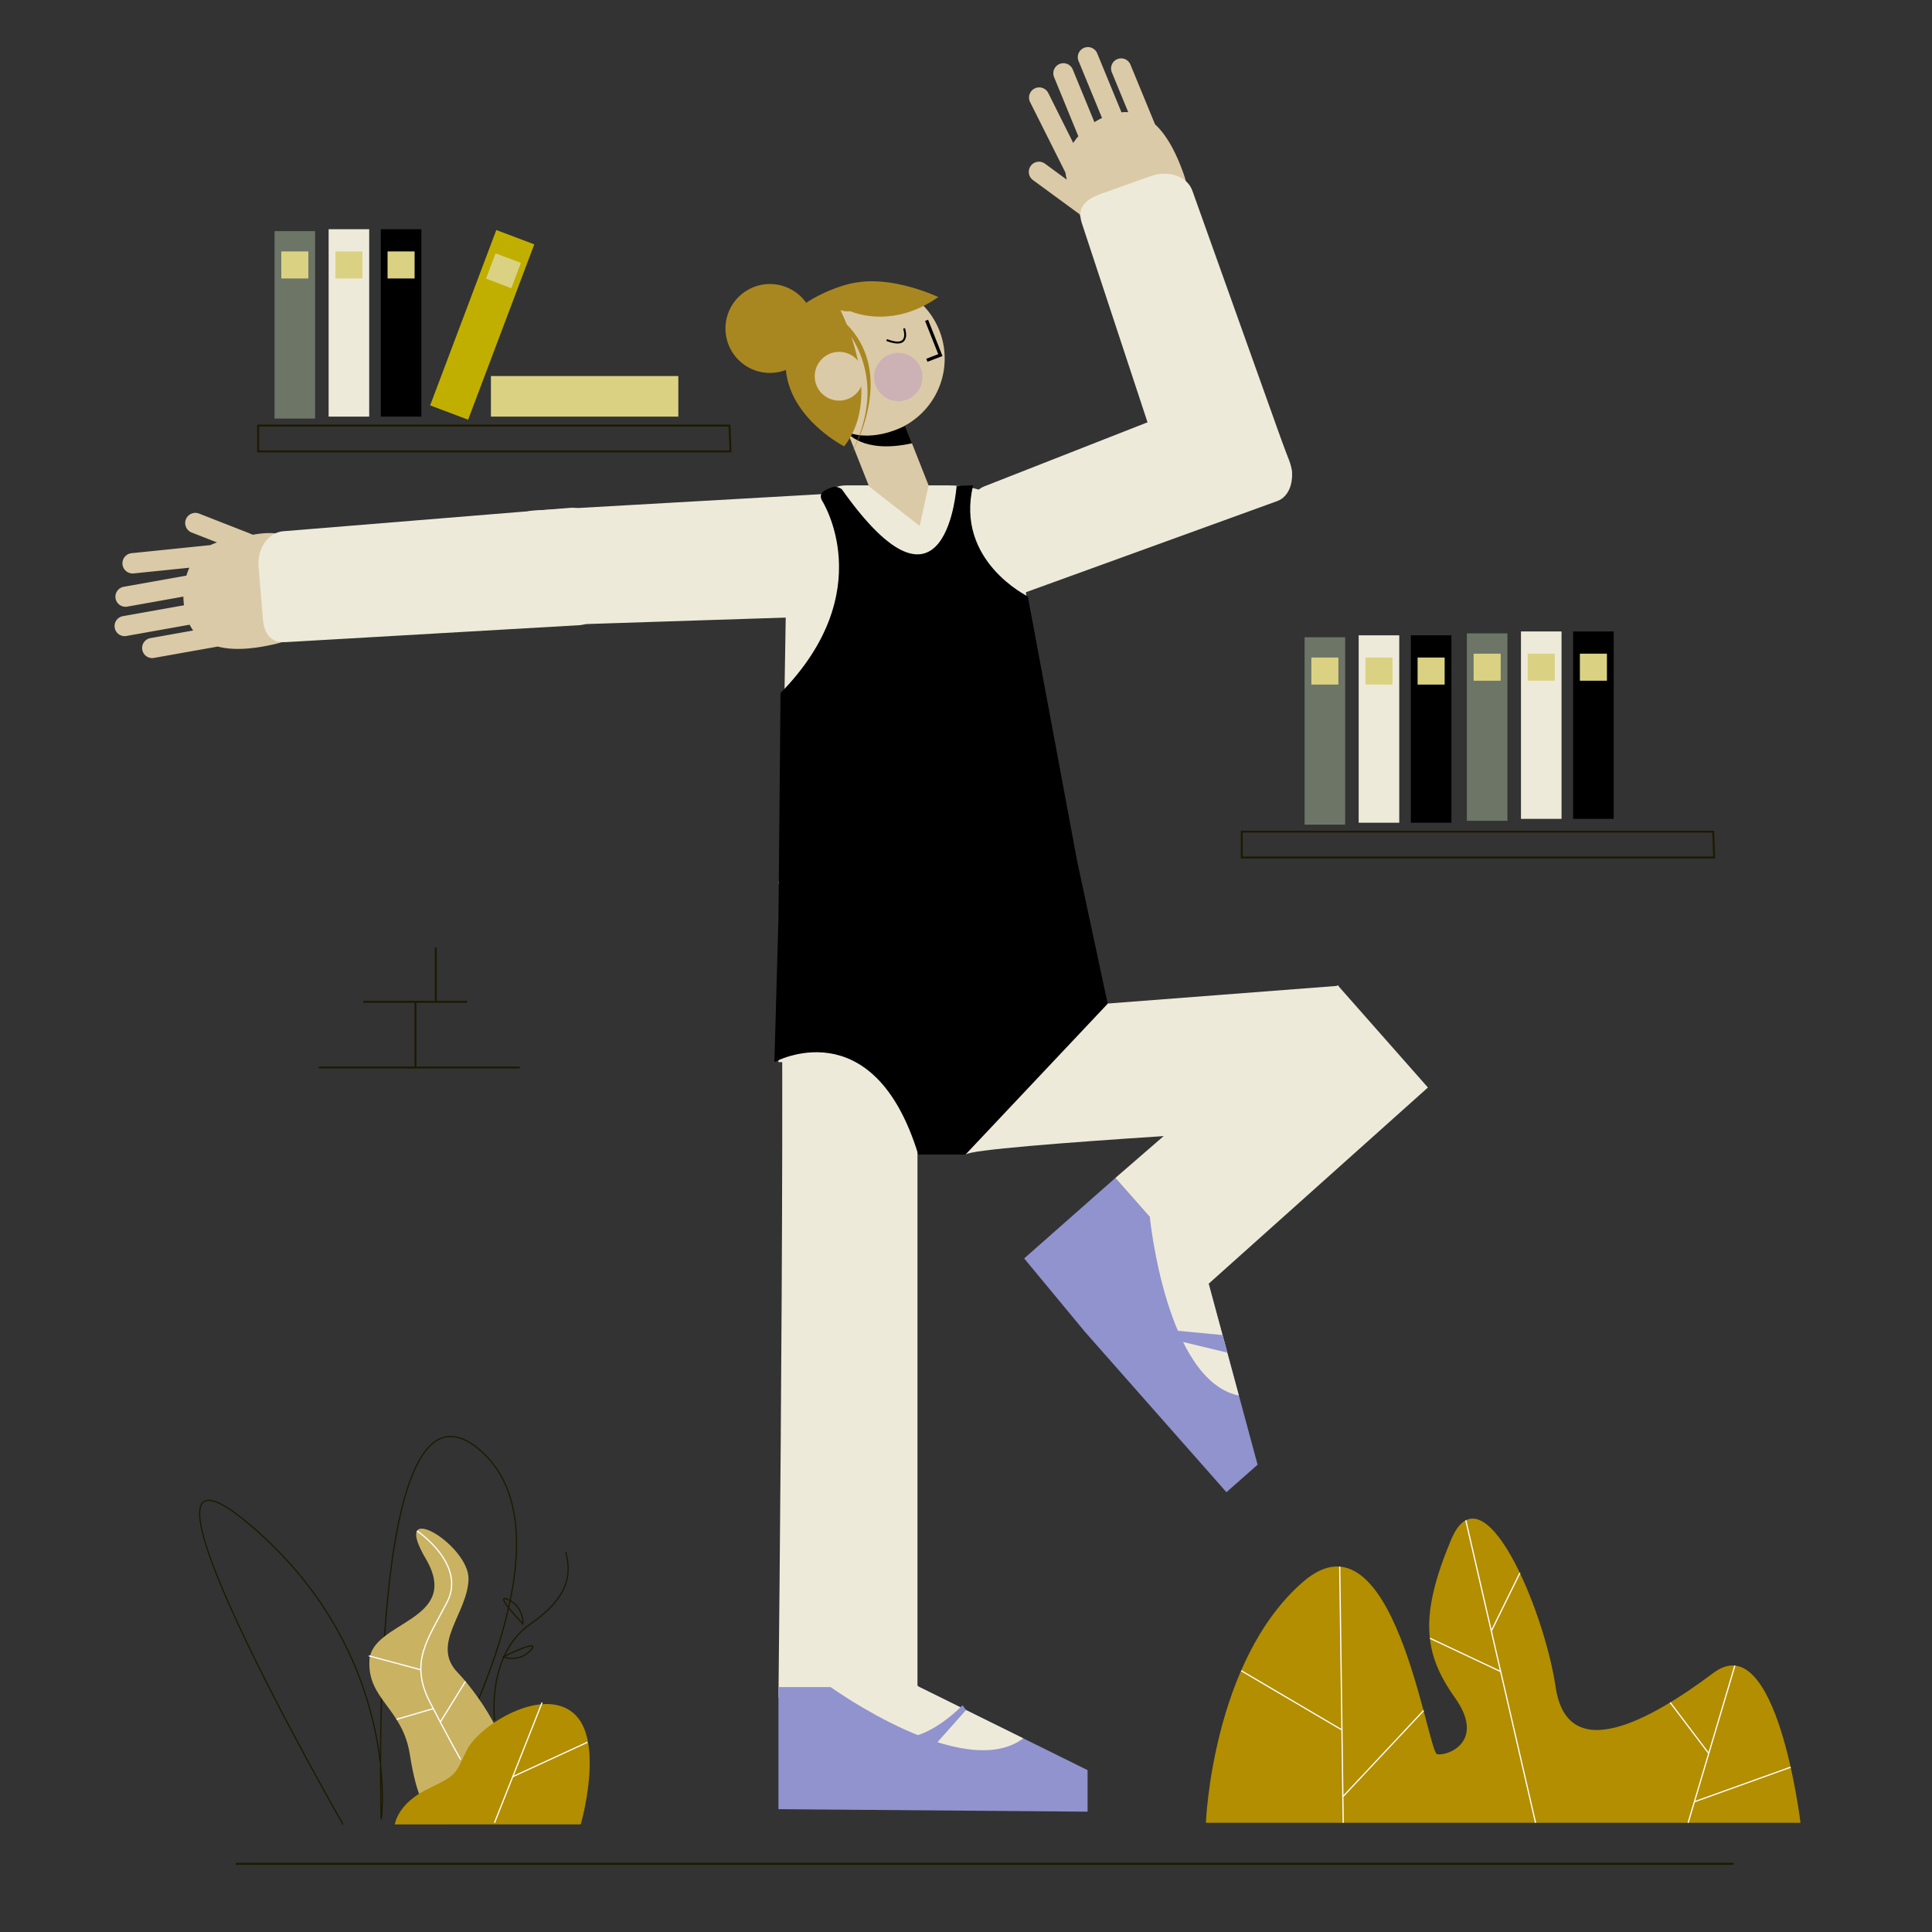 <svg xmlns="http://www.w3.org/2000/svg" viewBox="0 0 1000 1000"><rect x="0" y="0" width="1000" height="1000" fill="#333333" stroke="none"/><title>Mesa de trabajo 9</title><g id="Capa_1" data-name="Capa 1"><path d="M156.76,327.7h0a55.34,55.34,0,0,1-16.62,6.14c-1.21.27-2.46.51-3.73.74-8.71,1.55-16.92,1.87-23.69.07l-32.87,5.86A5.21,5.21,0,1,1,78,330.26l22-3.92a20.33,20.33,0,0,1-1.83-3l-32.54,5.8a5.21,5.21,0,1,1-1.83-10.25l31.43-5.6a40.33,40.33,0,0,1-.31-4.49l-29,5.18A5.21,5.21,0,0,1,64,303.73l32.48-5.79A36.43,36.43,0,0,1,98,293.85L69.17,296.8a5.26,5.26,0,1,1-1.06-10.47l40.77-4.18a34.63,34.63,0,0,1,3.46-1.38l-13.15-5.14a5.26,5.26,0,1,1,3.85-9.8l25.42,9.95,2.44,1,.52-.09c20-3.58,33.06,5.51,36.65,25.54C170.25,314.44,165.42,322.48,156.76,327.7Z" fill="#dbcaa7"/><path d="M575.71,549.76H402.93L407,300.61c0-21,12.94-49.39,31.14-49.39h52.17c18.2,0,35.59,6.79,35.59,27.82Z" fill="#eeeada"/><path d="M264,310.47l-1.57-27.57c-.56-9.79,5.44-18.17,13.33-18.62l151-8.59c7.89-.45,14.8,7.19,15.36,17l1.57,27.58c.56,9.79-5.45,18.17-13.34,18.62l-154,5C268.51,324.34,264.55,320.26,264,310.47Z" fill="#eeeada"/><path d="M136,319.7l-2.16-26.48c-.76-9.41,5-17.62,12.74-18.25l148.72-12.13c7.77-.63,14.76,6.54,15.52,16l2.16,26.48c.77,9.4-5,17.61-12.73,18.25l-151.72,8.76C140.71,332.92,136.72,329.1,136,319.7Z" fill="#eeeada"/><path d="M402.93,456.52c4.44,9.06,0,422.16,0,422.16h71.95V456.52Z" fill="#eeeada"/><path d="M499.93,597.58c3.91-4.78,198.45-15.26,198.45-15.26l-5.54-72.08L494.38,525.5Z" fill="#eeeada"/><polygon points="402.93 873.22 402.93 936.42 562.93 937.72 562.93 916.22 475.93 873.22 402.93 873.22" fill="#9193ce"/><path d="M429.93,873.22s68.93,49.72,99.72,26.54l-53.72-26.54-20.41-13.9S428,859.6,429.93,873.22Z" fill="#eeeada"/><polygon points="577.3 609.71 530.11 651.36 561.69 689.5 634.81 772.36 650.93 758.13 625.6 664.45 577.3 609.71" fill="#9193ce"/><polygon points="577.3 609.71 692.38 509.96 739.09 562.89 625.6 664.45 577.3 609.71" fill="#eeeada"/><path d="M595.16,630s8.34,84.59,46.08,92.34L625.6,664.45,622.51,640S604.1,619.51,595.16,630Z" fill="#eeeada"/><path d="M498.19,882.62s-17,18.09-32.73,16.82l14.28,8.5L500,885.11Z" fill="#9193ce"/><polygon points="605.58 688.42 632.79 691.03 635.25 700.13 605.58 692.97 605.58 688.42" fill="#9193ce"/><path d="M600.15,128.51c-18.81,7.73-33.48,1.62-41.22-17.2-.07-.16-.13-.33-.2-.48l-2.13-1.55-22-16.12a5.26,5.26,0,0,1,6.21-8.49L552.17,93c-.3-1.24-.54-2.47-.71-3.68L533.1,52.69A5.26,5.26,0,0,1,542.51,48l13,26a31.75,31.75,0,0,1,2.63-3.48L545.6,39.94a5.21,5.21,0,0,1,9.64-4l11.24,27.31a33.3,33.3,0,0,1,3.93-2.17L558.27,31.59a5.21,5.21,0,1,1,9.63-4l12.57,30.55a20.7,20.7,0,0,1,3.51-.06l-8.49-20.65a5.2,5.2,0,1,1,9.62-4l12.72,30.9c5.15,4.75,9.28,11.83,12.65,20,.48,1.18.95,2.36,1.37,3.53a55,55,0,0,1,3.75,17.31,0,0,0,0,1,0,0C615.85,115.39,611.65,123.77,600.15,128.51Z" fill="#dbcaa7"/><line x1="122.02" y1="964.72" x2="897.41" y2="964.72" fill="none" stroke="#1b1a00" stroke-miterlimit="10"/><path d="M177.55,944.31s-127.79-222.66-48-154.93,67.73,155.72,67.73,151.93-7.6-239.92,50.64-191.17S215,943.84,215,943.84" fill="none" stroke="#1b1a00" stroke-miterlimit="10" stroke-width="0.63"/><path d="M220.35,934.62s-4.43-2.53-8.23-26.59S190,879.55,191.23,859.29s48.11-20.26,29.12-52.54,22.79-7,22.16,10.76-19.62,33.55-5.7,48.11,31.65,44.31,22.16,50S220.35,934.62,220.35,934.62Z" fill="#c9b363"/><path d="M204.37,944.31s1.27-10.76,17.09-18.36,13.93-7.6,20.26-20.26,38.61-32.91,55.07-19,3.8,57.61,3.8,57.61Z" fill="#b28e00"/><line x1="280.59" y1="881.23" x2="255.95" y2="943.48" fill="none" stroke="#fff" stroke-miterlimit="10" stroke-width="0.63"/><line x1="265.41" y1="919.6" x2="304.03" y2="901.8" fill="none" stroke="#fff" stroke-miterlimit="10" stroke-width="0.63"/><path d="M215.84,792.41s25.72,17.19,15.59,36.81-19.62,31-8.86,51.91,15.85,29.57,15.85,29.57" fill="none" stroke="#fff" stroke-miterlimit="10" stroke-width="0.63"/><line x1="190.92" y1="857.07" x2="217.82" y2="864.28" fill="none" stroke="#fff" stroke-miterlimit="10" stroke-width="0.63"/><line x1="240.95" y1="870.25" x2="227.89" y2="891.36" fill="none" stroke="#fff" stroke-miterlimit="10" stroke-width="0.63"/><line x1="205.21" y1="889.94" x2="224.25" y2="884.38" fill="none" stroke="#fff" stroke-miterlimit="10" stroke-width="0.63"/><path d="M256,890.36s-4.26-33.92,18.53-49.75,20.25-28.48,18.35-37.34" fill="none" stroke="#1b1a00" stroke-miterlimit="10" stroke-width="0.63"/><path d="M270.65,840.53S254.87,824.18,263.1,828,270.65,840.53,270.65,840.53Z" fill="none" stroke="#1b1a00" stroke-miterlimit="10" stroke-width="0.63"/><path d="M260.46,857.59s20.34-10.13,14.24-3.43S260.46,857.59,260.46,857.59Z" fill="none" stroke="#1b1a00" stroke-miterlimit="10" stroke-width="0.63"/><path d="M624.17,943.48H931.94s-12.26-102.15-45-77.63-75.61,48.45-81.74,7.37-37.81-115.3-54.16-76.15-14.31,58.68,2,81.61-4.08,30.47-9.19,29.26-22.48-130-69.49-89.09S624.17,943.48,624.17,943.48Z" fill="#b28e00"/><line x1="693.44" y1="810.89" x2="695.24" y2="943.48" fill="none" stroke="#fff" stroke-miterlimit="10" stroke-width="0.63"/><line x1="642.45" y1="864.75" x2="694.34" y2="895.28" fill="none" stroke="#fff" stroke-miterlimit="10" stroke-width="0.63"/><line x1="736.88" y1="885.36" x2="695.24" y2="929.79" fill="none" stroke="#fff" stroke-miterlimit="10" stroke-width="0.63"/><line x1="758.69" y1="786.92" x2="794.8" y2="943.48" fill="none" stroke="#fff" stroke-miterlimit="10" stroke-width="0.63"/><line x1="740.16" y1="847.96" x2="776.75" y2="865.2" fill="none" stroke="#fff" stroke-miterlimit="10" stroke-width="0.63"/><line x1="786.71" y1="814.12" x2="771.91" y2="844.21" fill="none" stroke="#fff" stroke-miterlimit="10" stroke-width="0.63"/><line x1="897.97" y1="862.12" x2="873.77" y2="943.48" fill="none" stroke="#fff" stroke-miterlimit="10" stroke-width="0.63"/><line x1="864.49" y1="881.22" x2="884.45" y2="907.58" fill="none" stroke="#fff" stroke-miterlimit="10" stroke-width="0.63"/><line x1="926.85" y1="914.69" x2="877.01" y2="932.6" fill="none" stroke="#fff" stroke-miterlimit="10" stroke-width="0.63"/><path d="M569.53,100.46l26-9.29c9.23-3.3,19,.09,21.63,7.53l50.89,142.44c2.65,7.44-2.73,16.23-12,19.53l-26,9.29c-9.23,3.3-19-.09-21.63-7.53L560.17,116.15C557.51,108.7,560.3,103.76,569.53,100.46Z" fill="#eeeada"/><path d="M513.52,298.38l-10-25.39c-3.54-9-.91-18.55,5.83-21.2l129.12-50.68c6.75-2.65,15.16,2.56,18.7,11.57l10,25.39c3.54,9,.92,18.55-5.83,21.2L528.53,307.44C521.79,310.09,517.06,307.39,513.52,298.38Z" fill="#eeeada"/><path d="M573.34,519.53l-73.58,78.05H475.28c-23.32-76.05-74.46-47.82-74.46-47.82l2.12-74.86L404,358.71c51.79-52.81,21.44-99.66,21.44-99.66-2.45-4.63,3.22-6,5.43-6.87s4.82,1,4.82,1c54.31,76.91,59.44-1.67,59.44-1.67l8.56-.32C494.2,290.34,532,308.69,532,308.69l25.48,136.8Z"/><polygon points="377.6 220.27 133.6 220.27 133.6 233.64 163.1 233.64 378.1 233.64 377.6 220.27" fill="none" stroke="#1b1a00" stroke-miterlimit="10"/><rect x="142.1" y="119.64" width="21" height="97" fill="#6d7567"/><rect x="170.1" y="118.64" width="21" height="97" fill="#eeeada"/><rect x="197.1" y="118.64" width="21" height="97"/><rect x="239.1" y="119.64" width="21" height="97" transform="translate(75.41 -77.27) rotate(20.67)" fill="#c1af00"/><rect x="292.1" y="156.64" width="21" height="97" transform="translate(507.74 -97.46) rotate(90)" fill="#dad282"/><rect x="145.6" y="130.14" width="14" height="14" fill="#dad282"/><rect x="173.6" y="130.14" width="14" height="14" fill="#dad282"/><rect x="200.6" y="130.14" width="14" height="14" fill="#dad282"/><rect x="253.6" y="133.14" width="14" height="14" transform="translate(66.23 -82.96) rotate(20.67)" fill="#dad282"/><rect x="675.25" y="329.84" width="21" height="97" fill="#6d7567"/><rect x="703.25" y="328.84" width="21" height="97" fill="#eeeada"/><rect x="730.25" y="328.84" width="21" height="97"/><rect x="678.75" y="340.34" width="14" height="14" fill="#dad282"/><rect x="706.75" y="340.34" width="14" height="14" fill="#dad282"/><rect x="733.75" y="340.34" width="14" height="14" fill="#dad282"/><rect x="759.25" y="327.84" width="21" height="97" fill="#6d7567"/><rect x="787.25" y="326.84" width="21" height="97" fill="#eeeada"/><rect x="814.25" y="326.84" width="21" height="97"/><rect x="762.75" y="338.34" width="14" height="14" fill="#dad282"/><rect x="790.75" y="338.34" width="14" height="14" fill="#dad282"/><rect x="817.75" y="338.34" width="14" height="14" fill="#dad282"/><polygon points="886.75 430.47 642.75 430.47 642.75 443.84 672.25 443.84 887.25 443.84 886.75 430.47" fill="none" stroke="#1b1a00" stroke-miterlimit="10"/><line x1="241.75" y1="518.53" x2="188.05" y2="518.53" fill="none" stroke="#1b1a00" stroke-miterlimit="10"/><polyline points="215.05 518.53 215.05 552.53 269.05 552.53" fill="none" stroke="#1b1a00" stroke-miterlimit="10"/><line x1="215.05" y1="552.53" x2="165.05" y2="552.53" fill="none" stroke="#1b1a00" stroke-miterlimit="10"/><line x1="225.54" y1="518.14" x2="225.54" y2="490.53" fill="none" stroke="#1b1a00" stroke-miterlimit="10"/><circle cx="449.42" cy="185.6" r="39.55" fill="#dbcaa7"/><polygon points="480.63 251.22 479.28 257.39 476.04 272.25 459.43 259.28 449.84 251.79 449.61 251.22 437.13 219.75 461.1 201.79 480.63 251.22" fill="#dbcaa7"/><polyline points="479.59 165.8 486.73 183.79 479.75 186.48" fill="none" stroke="#000" stroke-miterlimit="10" stroke-width="1.68"/><path d="M468.46,220.32s-16,9-30.24,3.22c0,0,8,11.63,33.86,5.9Z"/><circle cx="464.97" cy="195.14" r="12.5" fill="#ccb1b5"/><path d="M435,160.52l-.14-.07.09,0A.54.54,0,0,1,435,160.52Z" fill="#a98720"/><path d="M440.13,161.06s21.14,9.9,45.52-7.31c0,0-22.31-10.63-41.6-7.63l-.17,0c-6.89.9-18.1,5-26.6,10.61a23,23,0,1,0-10.5,34.75c2.39,25.42,30.15,39.54,30.15,39.54,13.38-17,9.15-40.64,3.69-56.73,8,12.67,14,33.07-.08,60.73,1.36-2.33,23.37-41.19-2.29-67.12-1.18-3-2.32-5.49-3.24-7.4A11.11,11.11,0,0,0,440.13,161.06Zm-5.27-.61.09,0a.54.54,0,0,1,.05.11Z" fill="#a98720"/><path d="M435,160.52l-.14-.07.09,0A.54.54,0,0,1,435,160.52Z" fill="#a98720"/><circle cx="434.32" cy="194.74" r="12.62" fill="#dbcaa7"/><path d="M467.93,170s4,11-9,6" fill="none" stroke="#000" stroke-miterlimit="10"/></g></svg>